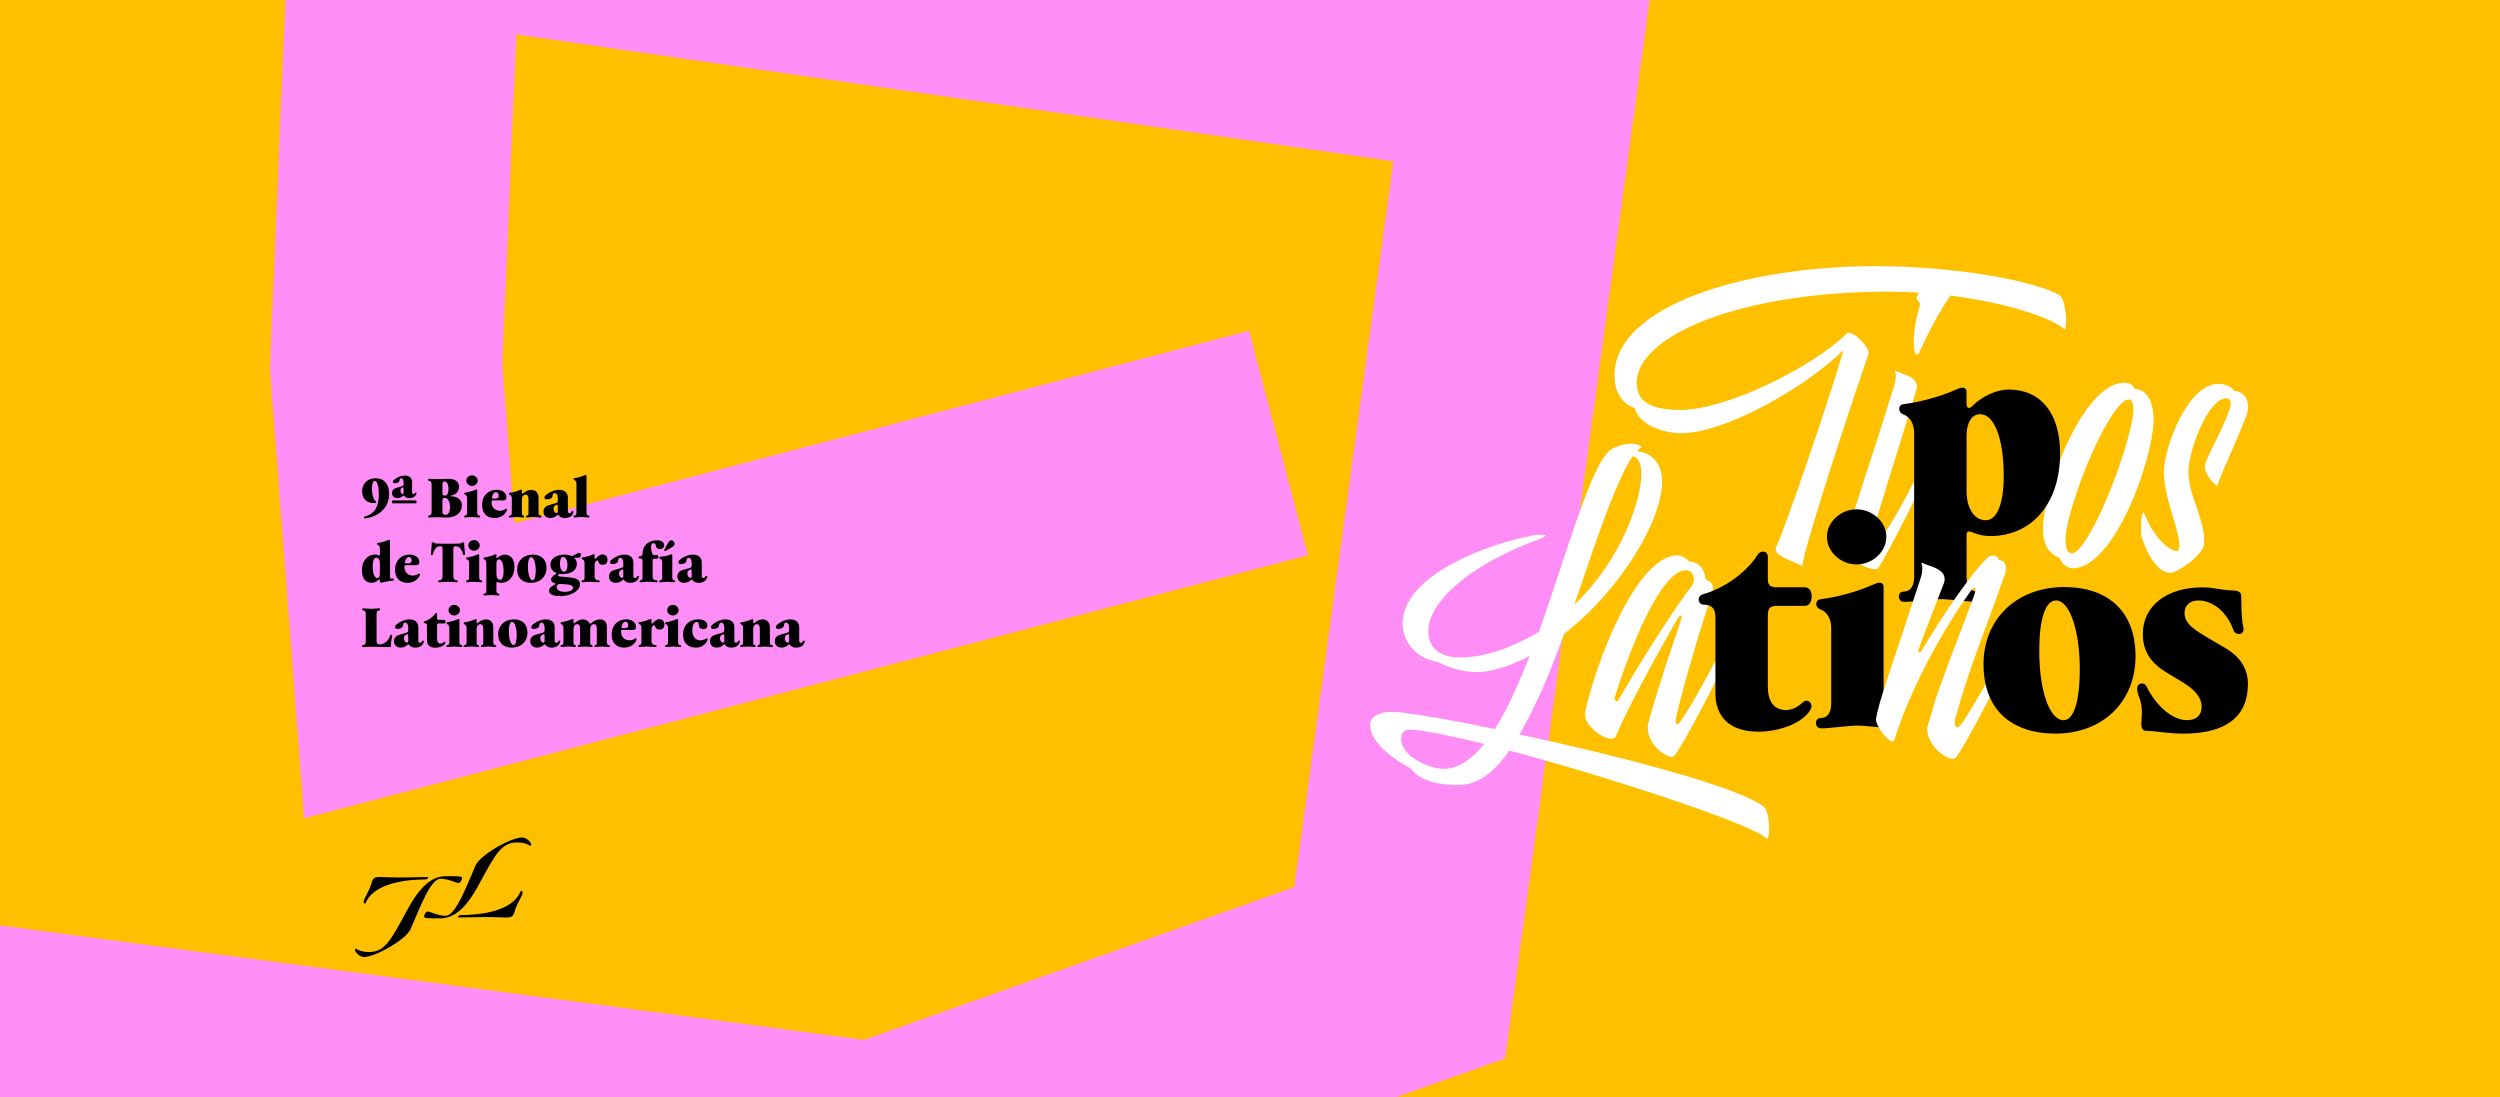 <?xml version="1.0" encoding="utf-8"?>
<!-- Generator: Adobe Illustrator 26.4.1, SVG Export Plug-In . SVG Version: 6.00 Build 0)  -->
<svg version="1.1" id="Capa_1" xmlns="http://www.w3.org/2000/svg" xmlns:xlink="http://www.w3.org/1999/xlink" x="0px" y="0px"
	 viewBox="0 0 1210.33 531.12" style="enable-background:new 0 0 1210.33 531.12;" xml:space="preserve">
<rect x="0" y="0" width="1210.33" height="531.12" fill="#808080" stroke="none"/>
<style type="text/css">
	.st0{clip-path:url(#SVGID_00000065066836738050034000000003229590004734233492_);}
	.st1{fill:#FF8DF6;}
	.st2{fill:#FFFFFF;}
</style>
<g>
	<g>
		<defs>
			<rect id="SVGID_1_" width="1210.33" height="531.12"/>
		</defs>
		<use xlink:href="#SVGID_1_"  style="overflow:visible;fill:#FFC000;"/>
		<clipPath id="SVGID_00000059304023287296844650000017425331873394119100_">
			<use xlink:href="#SVGID_1_"  style="overflow:visible;"/>
		</clipPath>
		<g style="clip-path:url(#SVGID_00000059304023287296844650000017425331873394119100_);">
			<polygon class="st1" points="430.42,618.36 -75.18,551.41 -60.42,440.01 418.33,503.41 626.59,429.47 674.55,78.13 249.93,16.68 
				243.22,176.3 249.06,253.31 604.71,160.11 633.2,268.82 147.21,396.18 130.66,178.19 142.88,-112.36 800.97,-17.12 
				728.67,512.47 			"/>
		</g>
		<g style="clip-path:url(#SVGID_00000059304023287296844650000017425331873394119100_);">
			<g>
				<path class="st2" d="M792.38,185.37c0,8,5.27,13.09,21.08,13.09c22.72,0,64.71-21.08,80.88-37.26
					c2.73-1.27,11.45,7.27,10.18,10.54c-3.82,10.36-31.45,93.61-31.99,102.33c-0.73-0.36-1.82-1.09-2.54-1.27
					c-4.36-1.82-10.72-4.18-10.36-7.09c0-0.36,0.18-0.73,0.36-1.09c4.54-9.63,25.45-70.89,32.35-94.52l-0.36-0.18
					c-18.36,17.99-57.07,39.81-77.98,39.81c-8.72,0-20.54-4-22.54-12.18c-6.91-2.36-9.81-8.54-9.81-15.81
					c0-34.17,64.52-52.89,125.96-52.89c39.62,0,77.25,7.09,89.79,14.18h-0.18c3.09,2.18,3.82,16,2.18,16.36
					c-6.36-6.36-42.17-18.18-85.25-18.18C842.55,141.21,792.38,162.47,792.38,185.37z"/>
				<path class="st2" d="M936.33,222.09c-6.73,15.09-21.81,44.9-27.08,53.07c-2.73,2.36-17.27-4.73-15.45-14
					c2-8.18,6.36-21.81,12.18-39.62c3.45-10.36,7.09-22.36,11.27-35.44c0.36-1.45,1.09-5.27,0-6.54c0,0,0.36,0,0.91,0.18l2.73,1.09
					c3.63,1.27,8.18,3.09,6.91,7.82l-8.36,27.27c-5.45,17.45-10.18,32.35-12.36,40.9c-0.54,3.09,2.18,5.45,4.54,2.54
					c8.18-11.81,19.63-34.72,26.54-50.17C940.33,205.37,938.33,217.55,936.33,222.09z M928.88,171.38
					c-3.27,2.36-3.27-11.45,0.73-23.99c0.18-0.54-1.82-2.54-1.82-2.91c0.73-2.91,3.45-6.54,5.27-9.27
					c0.18-0.36,10.9,1.64,12.54,6.54C940.87,146.11,929.6,169.02,928.88,171.38z"/>
			</g>
			<g>
				<path class="st2" d="M1033.36,188.23c6.67,0.19,9.26,7.6,9.26,14.63c0,19.08-18.9,72.25-39.09,72.25c-2.97,0-5.19-2.22-6.49-5
					c-5.93-2.41-7.97-7.6-7.97-13.89c0-2.04,0.19-4.45,0.56-6.67c3.52-22.79,20.93-64.28,38.9-64.28
					C1029.84,185.27,1032.8,185.82,1033.36,188.23z M1000.39,256.78c-0.56,3.33-1.11,11.11,2.59,11.11
					c7.6,0,25.38-43.16,29.45-65.21c0.56-3.33,0.93-9.26-1.85-9.26C1022.62,193.42,1004.46,234.54,1000.39,256.78z"/>
				<path class="st2" d="M1059.48,228.06c0,5.74,1.85,11.67,3.89,17.23c2.04,6.11,4.08,12.04,3.71,17.97
					c-0.56,5.93-13.34,14.08-16.3,14.08c-4.45,0-9.82-4.82-14.08-17.78c-0.37-2.41-0.18-13.34,1.3-11.12v-0.19
					c4.45,12.04,12.41,18.53,15.93,18.53c0.56,0,0.93-0.56,1.11-1.85c0.37-3.34-1.3-8.89-2.96-14.45
					c-2.04-6.67-4.45-14.82-4.45-22.04c0-11.67,11.49-42.61,26.31-42.61c2.59,0,6.48,1.11,7.6,3.33c5.93,0.56,7.6,5.74,6.48,10.56
					c-0.93,3.33-4.26,10.93-7.41,18.15c-3.15,7.22-6.3,14.45-7.04,17.04c-0.37,1.3-6.67-5.74-6.11-9.08c0-1.85,2.41-6.67,5-11.86
					c2.78-5.56,5.74-12.04,7.23-16.49c0.56-1.85,0.37-4.63-1.85-4.63C1068.56,193.05,1059.48,218.98,1059.48,228.06z"/>
			</g>
			<g>
				<path d="M997.35,219.55c0,24.04-13.57,39.97-33.78,39.97c-2.95,0-5.75-0.59-8.26-1.62c-2.36-1.03-3.24-0.74-3.24,1.18v20.21
					c0,4.43,1.92,7.08,5.16,7.08c1.62,0,2.21,1.18,2.21,2.51s-0.59,2.51-2.21,2.51c-4.13,0-13.13-1.33-17.85-1.33
					c-4.72,0-13.42,1.33-17.55,1.33c-1.62,0-2.51-1.18-2.51-2.51c0-1.62,0.89-2.51,2.51-2.51c3.1,0,4.87-2.66,4.87-7.08v-69.77
					c0-4.28-2.06-7.82-5.16-8.85c-1.33-0.44-2.07-1.48-2.07-2.66c0-1.47,0.89-2.21,2.21-2.36c6.34-0.74,16.37-3.1,25.07-6.93
					c1.33-0.59,2.06-1.03,3.39-1.03c1.18,0,1.92,0.74,1.92,2.07v5.46c0,2.51,1.18,2.95,2.8,1.33c4.72-4.72,11.8-7.96,17.55-7.96
					C988.06,188.58,997.35,200.08,997.35,219.55z M970.07,230.32c0-17.85-4.57-29.79-11.36-29.79c-4.13,0-6.64,3.98-6.64,10.62v26.4
					c0,8.56,3.69,14.31,9.29,14.31C966.82,251.85,970.07,243.89,970.07,230.32z"/>
			</g>
			<g>
				<g>
					<path class="st2" d="M723.72,352.96c5.93-9.26,11.49-21.86,16.86-35.38c-7.22,3.52-16.3,7.78-25.75,7.78
						c-6.11,0-12.97-1.85-18.71-4.82c-11.3-2.04-17.04-10.37-17.04-18.71c0-23.53,41.49-38.53,62.24-42.42l1.3-0.37
						c1.85-0.18,5-0.37,5.74,0.19c-0.37,0.37-1.3,1.11-2.41,1.48c-35.94,13.15-54.46,31.31-54.46,44.83
						c0,10.37,8.71,12.78,15.38,12.78c12.97,0,26.49-5.56,38.16-12.41c3.89-10.93,7.6-22.23,11.11-32.79
						c9.26-27.79,17.23-51.87,24.27-55.76c1.85-1.11,5.93-2.59,9.63-2.59c1.67,0,3.52,0.56,4.82,1.67c-0.93,0.56-1.67,1.3-2.41,2.04
						c8.15,0.74,12.23,6.85,12.23,14.64c0,19.08-20.38,52.8-47.42,73.73c-6.3,17.41-13.34,34.64-21.67,48.72
						c46.13,9.82,106.7,25.38,118.56,35.2c2.78,2.78,2.96,15.19,1.3,15.38c-5.74-6.67-73.54-29.08-124.67-42.79
						c-4.82,6.67-12.78,16.67-24.45,16.67c-8.34,0-18.15-1.11-23.34-7.97c-10.93-5.93-20.38-14.08-19.64-22.04
						c0.93-3.89,5.37-5.37,10.37-5.37c2.96,0,6.11,0.37,8.71,0.93C687.04,345.92,703.53,348.7,723.72,352.96z M678.33,357.96
						c0,8.15,13.71,14.26,20.56,14.26c7.04,0,13.71-4.63,19.64-12.04c-15.01-3.7-27.23-6.3-34.64-6.85
						C681.11,352.96,678.33,353.52,678.33,357.96z M790.41,220.88c-6.67,9.63-14.64,32.05-23.16,57.06l-4.82,14.08l0.37,0.19
						c21.86-21.12,31.68-49.46,31.86-62.8C794.67,224.58,793.19,221.43,790.41,220.88z"/>
					<path class="st2" d="M813.75,300.35c1.11-3.52-0.56-2.41-1.67-0.74c-10.75,18.71-24.08,43.16-30.01,57.24
						c-3.52,3.52-15.19-5.74-14.63-10.56v-1.48c4.82-23.34,24.82-75.95,44.65-75.95c1.67,0,4.07,1.11,5.74,2.96
						c5,0.37,7.41,3.7,7.97,8.89c4.08,1.11,3.89,3.89,2.96,6.85l-1.67,5.19c-4.08,12.23-10.74,34.83-13.89,47.24l-1.67,7.04
						c-0.56,2.22-0.37,5.19,1.85,2.59c7.97-11.49,20.75-36.12,27.97-51.87c2.04-2.96,0.19,8.71-1.85,13.15
						c-7.04,16.49-24.27,49.09-28.71,54.83c-2.04,2.96-14.26-5-12.97-14.82c0.56-2.41,1.48-6.48,9.82-32.42
						C810.04,311.47,812.45,304.61,813.75,300.35z M781.7,337.77c0,0.74,0.56,2.59,1.67,1.48c10.56-18.53,27.42-45.2,36.12-56.13
						c0.19-0.56,0.55-1.67,0.55-2.41c0.19-2.59-1.3-4.63-3.89-4.63C804.11,276.08,789.11,313.87,781.7,337.77z"/>
				</g>
				<g>
					<path d="M876.22,339.93c1.33,1.33,0.74,3.1-0.3,4.57c-4.13,5.9-14.9,9.73-24.63,9.73c-13.57,0-20.8-6.93-20.8-18.58v-37.17
						c0-3.69-1.77-5.75-5.61-5.75c-1.62,0-2.51-1.18-2.51-2.51c0-1.03,0.59-2.06,2.07-2.51c10.03-2.8,20.94-10.33,26.4-19.03
						c0.74-1.18,1.62-1.62,2.66-1.62c1.18,0,2.36,0.74,2.36,2.51v10.47c0,3.1,0.88,4.28,4.42,4.28h13.42c2.06,0,3.39,1.62,3.39,4.43
						c0,2.8-1.33,4.57-3.39,4.57h-13.42c-3.54,0-4.42,1.18-4.42,5.31v33.63c0,7.52,3.1,11.5,8.85,11.5c2.65,0,5.6-1.33,7.82-3.54
						C873.71,339.05,875.19,338.9,876.22,339.93z"/>
					<path d="M919.29,350.11c0,1.33-0.59,2.51-2.21,2.51c-4.13,0-13.13-1.33-17.85-1.33c-4.72,0-13.42,1.33-17.55,1.33
						c-1.62,0-2.51-1.18-2.51-2.51c0-1.62,0.89-2.51,2.51-2.51c3.1,0,4.87-2.66,4.87-7.08v-36.58c0-4.28-2.06-7.82-5.16-8.85
						c-1.33-0.44-2.07-1.47-2.07-2.66c0-1.47,0.89-2.21,2.21-2.36c6.34-0.74,16.37-3.1,25.07-6.93c1.33-0.59,2.36-1.03,3.39-1.03
						c1.18,0,1.92,0.74,1.92,2.06v56.34c0,4.42,1.92,7.08,5.16,7.08C918.7,347.6,919.29,348.78,919.29,350.11z M898.78,246.57
						c7.52,0,14.46,5.9,14.46,13.28c0,7.52-6.93,13.42-14.46,13.42c-7.37,0-14.31-5.9-14.31-13.42
						C884.48,252.47,891.41,246.57,898.78,246.57z"/>
				</g>
				<g>
					<path class="st2" d="M975.47,312.46c-7.23,16.49-24.08,48.54-28.53,54.28c-2.04,2.96-14.64-5-13.89-14.64l1.67-5.56l1.67-5.74
						c2.59-8.71,9.08-25.38,17.6-47.79l2.04-5.56c1.3-4.26-0.74-3.15-1.67-1.67c-14.26,19.45-30.57,50.2-37.24,72.62
						c-1.85,2.96-9.26-7.22-8.89-10.19c0.93-6.3,4.08-15.38,12.04-39.27l9.82-29.83c0.56-1.67,0.93-5.37,0-6.67
						c0,0,0.37,0,0.93,0.19h-0.19c0.37,0.19,1.67,0.74,2.96,1.11c3.89,1.3,8.89,3.33,7.41,8.34l-9.45,24.45
						c-1.3,3.15-2.22,6.3-3.33,9.08h1.48c11.49-19.08,25.19-39.27,32.98-46.13c1.67-0.93,4.63-0.74,4.82,1.67
						c3.89,0,3.89,4.63,2.78,7.23c-2.22,6.48-5.19,14.63-8.15,22.6c-4.82,13.15-10.19,27.42-13.9,40.57l-1.85,6.48
						c-0.74,3.34,0.37,5.74,2.96,2.59c8.34-12.04,20.75-35.57,27.79-51.31C979.55,295.41,977.51,307.83,975.47,312.46z"/>
				</g>
				<g>
					<path d="M995.09,355.16c-21.53,0-34.81-11.8-34.81-33.63c0-21.68,15.93-37.32,39.09-37.32c21.39,0,34.51,11.95,34.51,33.48
						C1033.88,339.82,1017.95,355.16,995.09,355.16z M995.38,290.7c-5.16,0-8.11,9-8.11,24.34c0,19.47,5.01,33.63,11.8,33.63
						c4.87,0,7.82-9,7.82-24.63C1006.89,304.86,1001.87,290.7,995.38,290.7z"/>
					<path d="M1036.68,350.44c0-2.36,1.03-7.38-0.89-12.54c-1.62-3.98-1.47-6.05,0.15-6.79c1.47-0.59,2.65,0,3.24,1.18
						c4.87,9.88,12.83,16.37,19.62,16.37c4.42,0,7.08-2.36,7.08-6.49c0-4.87-3.98-8.7-8.85-11.65l-8.26-5.01
						c-7.08-4.28-11.36-9.88-11.36-18.58c0-13.57,11.5-22.57,28.91-22.57c5.46,0,9.88,1.48,14.46,1.48c2.8,0,4.28,0.88,4.28,2.66
						c0,6.78,0.29,12.54,1.03,15.19c0.44,1.62-0.3,3.24-2.21,3.24c-1.33,0-2.21-0.74-2.66-2.06c-3.1-8.56-9.88-14.16-16.96-14.16
						c-3.98,0-6.64,2.36-6.64,6.05c0,5.46,5.31,8.41,11.65,12.24l8.26,4.87c7.08,4.13,10.77,10.03,10.77,17.26
						c0,15.78-10.62,24.04-31.12,24.04c-7.96,0-13.86-1.33-18.14-1.33C1037.42,353.83,1036.68,352.65,1036.68,350.44z"/>
				</g>
			</g>
		</g>
	</g>
</g>
<g>
	<path d="M180.07,236.68c0,2.79,0.71,5.06,1.68,5.83c0.14,0.11,0.23,0.2,0.28,0.28c0.06,0.09,0.09,0.17,0.09,0.26
		c0,0.4-0.4,0.54-1.08,0.54c-3.58,0-5.72-2.19-5.72-5.89c0-3.36,2.5-6.17,6.48-6.17c4.21,0,6.6,2.84,6.6,7.68
		c0,6.06-4.47,10.87-11.6,11.78c-0.4,0.06-0.63-0.11-0.63-0.43c0-0.26,0.14-0.46,0.4-0.51c4.64-1.08,6.83-4.67,6.83-10.52
		c0-4.04-0.68-6.71-2.08-6.71C180.47,232.81,180.07,234.57,180.07,236.68z"/>
	<path d="M195.8,240.2c-0.26-0.34-0.48-0.37-0.68-0.14c-0.6,0.71-1.62,1.11-2.7,1.11c-1.59,0-2.65-1-2.65-2.5
		c0-1.17,0.74-2.05,1.96-2.42l2.96-0.91c0.4-0.11,0.68-0.28,0.68-0.85v-0.97c0-1.19-0.43-1.99-1.05-1.99
		c-0.54,0-0.88,0.34-0.88,0.91c0,0.94-0.88,1.54-2.42,1.54c-0.51,0-0.82-0.26-0.82-0.77c0-0.26,0.11-0.48,0.31-0.68
		c1.22-1.22,3.41-2.3,5.46-2.3c2.25,0,3.53,1.14,3.53,3.19v5.03c0,0.51,0.26,0.8,0.65,0.8c0.28,0,0.57-0.23,0.74-0.6
		c0.09-0.2,0.26-0.31,0.46-0.26c0.23,0.06,0.34,0.23,0.28,0.46c-0.31,1.42-1.59,2.33-3.5,2.33
		C197.1,241.17,196.25,240.8,195.8,240.2z M189.77,243.3v-0.68c0-0.26,0.11-0.37,0.34-0.37h11.18c0.26,0,0.37,0.11,0.37,0.37v0.68
		c0,0.26-0.11,0.37-0.37,0.37h-11.18C189.88,243.67,189.77,243.56,189.77,243.3z M195.37,238.67v-2.28c0-0.46-0.26-0.51-0.63-0.28
		l-0.34,0.2c-0.34,0.2-0.54,0.63-0.54,1.14c0,1.05,0.54,1.73,1.14,1.73C195.23,239.18,195.37,238.98,195.37,238.67z"/>
	<path d="M223.61,244.81c0,3.44-2.93,5.75-7.34,5.75c-1.39,0-3.58-0.17-4.69-0.17c-0.91,0-2.76,0.17-3.84,0.17
		c-0.31,0-0.51-0.26-0.51-0.51c0-0.31,0.2-0.51,0.51-0.51c0.77,0,1.22-0.63,1.22-1.65v-13.42c0-1.02-0.45-1.65-1.22-1.65
		c-0.31,0-0.51-0.2-0.51-0.51c0-0.26,0.2-0.51,0.51-0.51c1.08,0,2.93,0.17,3.84,0.17c1.05,0,4.1-0.17,5.55-0.17
		c3.21,0,5.12,1.45,5.12,3.93c0,2.22-1.62,3.92-4.15,4.27c-0.17,0-0.17,0.23,0,0.23C221.59,240.26,223.61,241.97,223.61,244.81z
		 M215.22,239.92h0.23c1.02,0,1.68-1.14,1.68-3.21c0-2.16-0.74-3.61-1.88-3.61h-0.14c-0.57,0-0.91,0.51-0.91,1.37v4.52
		C214.2,239.58,214.57,239.92,215.22,239.92z M217.84,245.58c0-2.79-1.02-4.52-2.53-4.52h-0.14c-0.63,0-0.97,0.4-0.97,1.05v5.92
		c0,0.74,0.51,1.19,1.39,1.19h0.2C217.07,249.22,217.84,247.85,217.84,245.58z"/>
	<path d="M232.45,250.07c0,0.26-0.11,0.48-0.43,0.48c-0.8,0-2.53-0.26-3.44-0.26s-2.59,0.26-3.38,0.26c-0.31,0-0.48-0.23-0.48-0.48
		c0-0.31,0.17-0.48,0.48-0.48c0.6,0,0.94-0.51,0.94-1.37v-7.05c0-0.83-0.4-1.51-1-1.71c-0.26-0.09-0.4-0.28-0.4-0.51
		c0-0.28,0.17-0.43,0.43-0.46c1.22-0.14,3.16-0.6,4.84-1.34c0.26-0.11,0.46-0.2,0.65-0.2c0.23,0,0.37,0.14,0.37,0.4v10.87
		c0,0.85,0.37,1.37,1,1.37C232.34,249.59,232.45,249.82,232.45,250.07z M228.5,230.11c1.45,0,2.79,1.14,2.79,2.56
		c0,1.45-1.34,2.59-2.79,2.59c-1.42,0-2.76-1.14-2.76-2.59C225.74,231.24,227.08,230.11,228.5,230.11z"/>
	<path d="M245.28,246.37c0.2,0.11,0.26,0.37,0.14,0.68c-0.85,2.25-3.21,3.75-6,3.75c-3.84,0-6.09-2.42-6.03-6.48
		c0.06-4.29,2.9-7.2,7.11-7.2c2.82,0,4.69,1.51,4.69,3.7c0,0.91-0.51,1.45-1.45,1.45h-5.18c-0.43,0-0.6,0.17-0.6,0.54v0.23
		c0,2.53,1.62,4.24,4.07,4.24c1.08,0,1.82-0.31,2.53-0.8C244.85,246.29,245.05,246.23,245.28,246.37z M240.16,238.3
		c-0.97,0-1.68,0.91-1.99,2.47c-0.09,0.4,0.08,0.6,0.46,0.6h1.31c0.94,0,1.51-0.48,1.51-1.31
		C241.44,239.01,240.93,238.3,240.16,238.3z"/>
	<path d="M262.17,250.07c0,0.26-0.17,0.48-0.48,0.48c-0.8,0-2.47-0.26-3.38-0.26c-0.91,0-2.65,0.26-3.16,0.26
		c-0.31,0-0.43-0.23-0.43-0.48c0-0.26,0.11-0.48,0.43-0.48c0.46,0,0.71-0.4,0.71-1.11v-6.91c0-1.19-0.46-2.1-1.34-2.1
		c-1.11,0-1.85,0.94-1.85,2.33v6.68c0,0.71,0.26,1.11,0.71,1.11c0.31,0,0.43,0.23,0.43,0.48c0,0.26-0.11,0.48-0.43,0.48
		c-0.51,0-2.25-0.26-3.16-0.26c-0.91,0-2.59,0.26-3.38,0.26c-0.31,0-0.48-0.23-0.48-0.48c0-0.31,0.17-0.48,0.48-0.48
		c0.6,0,0.94-0.51,0.94-1.37v-6.97c0-0.82-0.4-1.51-1-1.71c-0.26-0.09-0.4-0.28-0.4-0.51c0-0.28,0.17-0.43,0.43-0.46
		c1.22-0.14,3.16-0.6,4.84-1.34c0.26-0.11,0.4-0.2,0.65-0.2c0.23,0,0.37,0.14,0.37,0.4v1.08c0,0.37,0.11,0.54,0.28,0.54
		c0.09,0,0.2-0.06,0.28-0.14c1.17-1.11,2.62-1.76,3.9-1.76c2.28,0,3.61,1.45,3.61,3.9v7.17c0,0.85,0.34,1.37,0.94,1.37
		C262,249.59,262.17,249.76,262.17,250.07z"/>
	<path d="M270.56,249.62c-0.31-0.43-0.6-0.48-0.85-0.2c-0.77,0.85-2.02,1.39-3.33,1.39c-1.96,0-3.27-1.25-3.27-3.13
		c0-1.45,0.88-2.59,2.39-3.02l3.67-1.11c0.51-0.14,0.88-0.4,0.88-1.08v-1.25c0-1.51-0.54-2.5-1.37-2.5c-0.71,0-1.14,0.43-1.14,1.14
		c0,1.17-1.08,1.88-2.93,1.88c-0.63,0-1-0.31-1-0.94c0-0.28,0.14-0.6,0.37-0.82c1.51-1.51,4.18-2.84,6.68-2.84
		c2.67,0,4.27,1.37,4.27,3.92v6.43c0,0.63,0.31,1,0.82,1c0.34,0,0.71-0.28,0.94-0.77c0.11-0.26,0.31-0.37,0.54-0.31
		c0.28,0.06,0.43,0.28,0.37,0.57c-0.37,1.76-1.93,2.84-4.24,2.84C272.12,250.81,271.1,250.36,270.56,249.62z M270.05,247.68v-2.82
		c0-0.6-0.31-0.63-0.8-0.37l-0.6,0.31c-0.43,0.23-0.68,0.77-0.68,1.45c0,1.28,0.68,2.13,1.48,2.13
		C269.82,248.39,270.05,248.14,270.05,247.68z"/>
	<path d="M285.38,250.07c0,0.26-0.11,0.48-0.43,0.48c-0.8,0-2.53-0.26-3.44-0.26c-0.91,0-2.59,0.26-3.38,0.26
		c-0.31,0-0.48-0.23-0.48-0.48c0-0.31,0.17-0.48,0.48-0.48c0.6,0,0.94-0.51,0.94-1.37v-14.11c0-0.83-0.4-1.51-1-1.71
		c-0.26-0.08-0.4-0.28-0.4-0.51c0-0.28,0.17-0.46,0.43-0.46c1.22,0,3.1-0.54,4.78-1.28c0.26-0.11,0.46-0.2,0.68-0.2
		c0.26,0,0.4,0.17,0.4,0.46v17.81c0,0.85,0.37,1.37,1,1.37C285.26,249.59,285.38,249.82,285.38,250.07z"/>
	<path d="M190.74,280.58c0,0.34-0.17,0.48-0.48,0.51c-2.22,0.2-4.18,0.63-5.12,0.91c-0.28,0.09-0.51,0.14-0.68,0.14
		c-0.37,0-0.51-0.2-0.54-0.71v-0.54c0-0.48-0.23-0.57-0.54-0.26c-0.91,0.91-2.28,1.54-3.38,1.54c-3.01,0-4.81-2.22-4.81-5.97
		c0-4.64,2.62-7.71,6.51-7.71c0.57,0,1.11,0.11,1.59,0.31c0.46,0.2,0.63,0.2,0.63-0.17v-3.16c0-0.83-0.4-1.51-1-1.71
		c-0.26-0.08-0.4-0.28-0.4-0.51c0-0.28,0.17-0.46,0.43-0.46c1.22,0,3.1-0.54,4.78-1.28c0.26-0.11,0.46-0.2,0.68-0.2
		c0.26,0,0.4,0.17,0.4,0.45v17.38c0,0.8,0.31,1.17,1.19,0.94C190.45,279.98,190.74,280.18,190.74,280.58z M183.91,277.82v-5.09
		c0-1.65-0.71-2.76-1.79-2.76c-1.05,0-1.68,1.54-1.68,4.15c0,3.44,0.88,5.75,2.19,5.75C183.43,279.87,183.91,279.1,183.91,277.82z"
		/>
	<path d="M203.13,277.74c0.2,0.11,0.26,0.37,0.14,0.68c-0.85,2.25-3.21,3.75-6,3.75c-3.84,0-6.09-2.42-6.03-6.48
		c0.06-4.29,2.9-7.2,7.11-7.2c2.82,0,4.69,1.51,4.69,3.7c0,0.91-0.51,1.45-1.45,1.45h-5.18c-0.43,0-0.6,0.17-0.6,0.54v0.23
		c0,2.53,1.62,4.24,4.07,4.24c1.08,0,1.82-0.31,2.53-0.8C202.71,277.65,202.91,277.59,203.13,277.74z M198.01,269.66
		c-0.97,0-1.68,0.91-1.99,2.47c-0.09,0.4,0.08,0.6,0.46,0.6h1.31c0.94,0,1.51-0.48,1.51-1.31
		C199.29,270.37,198.78,269.66,198.01,269.66z"/>
	<path d="M225.15,268.29c0,0.28-0.2,0.46-0.48,0.46c-0.26,0-0.48-0.17-0.54-0.46c-0.46-2.28-1.79-3.84-3.41-3.84h-0.26
		c-0.6,0-0.97,0.4-0.97,1.05v13.4c0,1.25,0.57,1.99,1.56,1.99c0.31,0,0.51,0.2,0.51,0.51c0,0.31-0.2,0.51-0.51,0.51
		c-1.08,0-3.27-0.26-4.18-0.26c-0.91,0-3.1,0.26-4.18,0.26c-0.31,0-0.51-0.2-0.51-0.51c0-0.31,0.2-0.51,0.51-0.51
		c1,0,1.56-0.74,1.56-1.99v-13.4c0-0.65-0.37-1.05-0.97-1.05h-0.26c-1.62,0-2.99,1.56-3.41,3.84c-0.06,0.28-0.28,0.46-0.54,0.46
		c-0.28,0-0.48-0.17-0.48-0.46c0-0.34,0.4-3.04,0.4-4.98c0-0.54,0.2-0.85,0.54-0.85c0.37,0,0.77,0.62,1.56,0.68
		c0.8,0.06,3.01,0.11,5.77,0.11c2.76,0,4.98-0.06,5.77-0.11c0.8-0.06,1.19-0.68,1.56-0.68c0.34,0,0.54,0.31,0.54,0.85
		C224.75,265.25,225.15,267.95,225.15,268.29z"/>
	<path d="M233.42,281.43c0,0.26-0.11,0.48-0.43,0.48c-0.8,0-2.53-0.26-3.44-0.26s-2.59,0.26-3.38,0.26c-0.31,0-0.48-0.23-0.48-0.48
		c0-0.31,0.17-0.48,0.48-0.48c0.6,0,0.94-0.51,0.94-1.37v-7.05c0-0.83-0.4-1.51-1-1.71c-0.26-0.08-0.4-0.28-0.4-0.51
		c0-0.28,0.17-0.43,0.43-0.45c1.22-0.14,3.16-0.6,4.84-1.34c0.26-0.11,0.46-0.2,0.65-0.2c0.23,0,0.37,0.14,0.37,0.4v10.87
		c0,0.85,0.37,1.37,1,1.37C233.31,280.95,233.42,281.18,233.42,281.43z M229.47,261.47c1.45,0,2.79,1.14,2.79,2.56
		c0,1.45-1.34,2.59-2.79,2.59c-1.42,0-2.76-1.14-2.76-2.59C226.71,262.6,228.04,261.47,229.47,261.47z"/>
	<path d="M249.06,274.46c0,4.64-2.62,7.71-6.51,7.71c-0.57,0-1.11-0.11-1.59-0.31c-0.46-0.2-0.63-0.14-0.63,0.23v3.9
		c0,0.85,0.37,1.37,1,1.37c0.31,0,0.43,0.23,0.43,0.48c0,0.26-0.11,0.48-0.43,0.48c-0.8,0-2.53-0.26-3.44-0.26
		c-0.91,0-2.59,0.26-3.38,0.26c-0.31,0-0.48-0.23-0.48-0.48c0-0.31,0.17-0.48,0.48-0.48c0.6,0,0.94-0.51,0.94-1.37v-13.45
		c0-0.83-0.4-1.51-1-1.71c-0.26-0.08-0.4-0.28-0.4-0.51c0-0.28,0.17-0.43,0.43-0.45c1.22-0.14,3.16-0.6,4.84-1.34
		c0.26-0.11,0.4-0.2,0.65-0.2c0.23,0,0.37,0.14,0.37,0.4v1.05c0,0.48,0.23,0.57,0.54,0.26c0.91-0.91,2.28-1.54,3.38-1.54
		C247.27,268.49,249.06,270.71,249.06,274.46z M243.8,276.54c0-3.44-0.88-5.75-2.19-5.75c-0.8,0-1.28,0.77-1.28,2.05v5.09
		c0,1.65,0.71,2.76,1.79,2.76C243.17,280.69,243.8,279.16,243.8,276.54z"/>
	<path d="M257.08,282.17c-4.15,0-6.71-2.28-6.71-6.48c0-4.18,3.07-7.2,7.54-7.2c4.12,0,6.66,2.3,6.66,6.46
		C264.56,279.21,261.49,282.17,257.08,282.17z M257.14,269.74c-1,0-1.56,1.73-1.56,4.69c0,3.75,0.97,6.49,2.28,6.49
		c0.94,0,1.51-1.74,1.51-4.75C259.36,272.47,258.39,269.74,257.14,269.74z"/>
	<path d="M280.83,282.85c0,2.73-3.73,5.75-9.5,5.75c-3.5,0-5.55-0.94-5.55-2.53c0-1.25,1.14-2.3,2.99-3.21
		c0.28-0.14,0.26-0.4-0.14-0.48c-1.17-0.26-1.85-0.91-1.85-1.82c0-0.94,0.85-1.82,2.33-2.65c0.34-0.2,0.34-0.46,0.03-0.6
		c-1.68-0.74-2.67-2.13-2.67-3.92c0-2.93,2.76-4.89,6.77-4.89c1.34,0,2.5,0.26,3.44,0.68c0.14,0.06,0.23,0.06,0.4-0.03l2.7-1.39
		c0.77-0.4,1.45-0.03,1.45,0.71c0,1-0.48,1.65-1.31,1.59l-1.71-0.11c-0.14,0-0.26,0.09-0.11,0.23c0.74,0.74,1.17,1.71,1.17,2.87
		c0,2.96-2.76,4.89-6.8,4.89c-0.54,0-0.85-0.06-1.17-0.06c-0.71,0-1.11,0.23-1.11,0.65c0,0.37,0.51,0.57,1.62,0.65l4.01,0.34
		C279.12,279.78,280.83,280.92,280.83,282.85z M271.33,282.71c-0.54-0.03-0.91,0.03-1.22,0.26c-0.37,0.26-0.6,0.77-0.6,1.34
		c0,1.34,1.56,2.22,3.9,2.22c2.42,0,4.01-0.82,4.01-2.05c0-0.88-1.14-1.42-3.1-1.56L271.33,282.71z M272.61,269.63
		c-0.94,0-1.51,1.28-1.51,3.24c0,2.39,0.77,3.92,1.99,3.92c1.02,0,1.62-1.25,1.62-3.24C274.71,271.19,273.89,269.63,272.61,269.63z"
		/>
	<path d="M294.11,271.11c0,1.48-0.88,2.3-2.36,2.3c-1.54,0-1.79-0.77-2.02-1.37c-0.17-0.46-0.37-0.71-0.65-0.71
		c-0.17,0-0.37,0.11-0.54,0.29c-0.43,0.4-0.65,1.11-0.65,2.1v5.29c0,1.28,0.63,1.93,1.99,1.93c0.31,0,0.46,0.23,0.46,0.48
		c0,0.26-0.14,0.48-0.46,0.48c-1.22,0-3.53-0.26-4.44-0.26c-0.91,0-2.59,0.26-3.38,0.26c-0.31,0-0.48-0.23-0.48-0.48
		c0-0.31,0.17-0.48,0.48-0.48c0.6,0,0.94-0.51,0.94-1.37v-7.05c0-0.83-0.4-1.51-1-1.71c-0.26-0.08-0.4-0.28-0.4-0.51
		c0-0.28,0.17-0.43,0.43-0.45c1.22-0.14,3.16-0.6,4.83-1.34c0.26-0.11,0.4-0.2,0.65-0.2c0.23,0,0.37,0.14,0.37,0.4v1.54
		c0,0.23,0.08,0.34,0.23,0.34c0.14,0,0.28-0.11,0.43-0.28c0.97-1.14,2.05-1.91,3.16-1.91C293.2,268.41,294.11,269.4,294.11,271.11z"
		/>
	<path d="M302.27,280.98c-0.31-0.43-0.6-0.48-0.85-0.2c-0.77,0.85-2.02,1.39-3.33,1.39c-1.96,0-3.27-1.25-3.27-3.13
		c0-1.45,0.88-2.59,2.39-3.01l3.67-1.11c0.51-0.14,0.88-0.4,0.88-1.08v-1.25c0-1.51-0.54-2.5-1.37-2.5c-0.71,0-1.14,0.43-1.14,1.14
		c0,1.17-1.08,1.88-2.93,1.88c-0.63,0-1-0.31-1-0.94c0-0.28,0.14-0.6,0.37-0.83c1.51-1.51,4.18-2.84,6.68-2.84
		c2.67,0,4.27,1.37,4.27,3.92v6.43c0,0.62,0.31,1,0.83,1c0.34,0,0.71-0.28,0.94-0.77c0.11-0.26,0.31-0.37,0.54-0.31
		c0.28,0.06,0.43,0.28,0.37,0.57c-0.37,1.76-1.93,2.84-4.24,2.84C303.83,282.17,302.81,281.72,302.27,280.98z M301.76,279.04v-2.82
		c0-0.6-0.31-0.63-0.8-0.37l-0.6,0.31c-0.43,0.23-0.68,0.77-0.68,1.45c0,1.28,0.68,2.13,1.48,2.13
		C301.53,279.75,301.76,279.5,301.76,279.04z"/>
	<path d="M318.73,269.6c0,0.54-0.26,0.88-0.65,0.88h-1.28c-0.68,0-0.85,0.23-0.85,1.02v7.51c0,1.28,0.6,1.93,1.96,1.93
		c0.31,0,0.43,0.23,0.43,0.48c0,0.26-0.11,0.48-0.43,0.48c-1.22,0-3.5-0.28-4.41-0.28c-0.91,0-2.59,0.28-3.38,0.28
		c-0.31,0-0.48-0.23-0.48-0.48c0-0.31,0.17-0.48,0.48-0.48c0.6,0,0.94-0.51,0.94-1.37v-8.11c0-0.65-0.4-1.11-1-1.11h-0.43
		c-0.31,0-0.48-0.26-0.48-0.51c0-0.26,0.17-0.51,0.46-0.51c0.88,0,1.45-0.4,1.45-1.02c0-4.24,2.76-6.74,7.22-6.74
		c1.96,0,3.3,1.02,3.3,2.47c0,1.08-1.02,1.76-2.05,1.76c-1.34,0-1.79-0.62-1.99-1.59c-0.17-0.85-0.48-1.25-0.97-1.25
		c-1.34,0-1.73,1.54-1.05,4.12l0.26,0.97c0.17,0.48,0.4,0.68,1.02,0.68h1.28C318.48,268.75,318.73,269.06,318.73,269.6z
		 M326.9,281.43c0,0.26-0.11,0.48-0.43,0.48c-0.8,0-2.53-0.26-3.44-0.26c-0.91,0-2.59,0.26-3.38,0.26c-0.31,0-0.48-0.23-0.48-0.48
		c0-0.31,0.17-0.48,0.48-0.48c0.6,0,0.94-0.51,0.94-1.37v-7.34c0-0.82-0.4-1.54-1-1.73c-0.26-0.09-0.4-0.28-0.4-0.51
		c0-0.29,0.17-0.43,0.43-0.45c1.22-0.14,3.16-0.29,4.81-1.02c0.26-0.11,0.43-0.2,0.68-0.2c0.23,0,0.37,0.14,0.37,0.4v10.87
		c0,0.85,0.37,1.37,1,1.37C326.78,280.95,326.9,281.18,326.9,281.43z M321.64,266.1l1.76-3.21c0.37-0.65,0.8-1.34,1.62-1.34
		c0.37,0,0.74,0.17,1.05,0.48c0.34,0.43,0.54,0.71,0.54,1.25c0,0.63-0.43,1.14-1.25,1.62l-3.13,1.85c-0.2,0.11-0.43,0.06-0.57-0.11
		C321.55,266.5,321.52,266.3,321.64,266.1z"/>
	<path d="M335.37,280.98c-0.31-0.43-0.6-0.48-0.85-0.2c-0.77,0.85-2.02,1.39-3.33,1.39c-1.96,0-3.27-1.25-3.27-3.13
		c0-1.45,0.88-2.59,2.39-3.01l3.67-1.11c0.51-0.14,0.88-0.4,0.88-1.08v-1.25c0-1.51-0.54-2.5-1.37-2.5c-0.71,0-1.14,0.43-1.14,1.14
		c0,1.17-1.08,1.88-2.93,1.88c-0.63,0-1-0.31-1-0.94c0-0.28,0.14-0.6,0.37-0.83c1.51-1.51,4.18-2.84,6.68-2.84
		c2.67,0,4.27,1.37,4.27,3.92v6.43c0,0.62,0.31,1,0.82,1c0.34,0,0.71-0.28,0.94-0.77c0.11-0.26,0.31-0.37,0.54-0.31
		c0.28,0.06,0.43,0.28,0.37,0.57c-0.37,1.76-1.93,2.84-4.24,2.84C336.93,282.17,335.91,281.72,335.37,280.98z M334.86,279.04v-2.82
		c0-0.6-0.31-0.63-0.8-0.37l-0.6,0.31c-0.43,0.23-0.68,0.77-0.68,1.45c0,1.28,0.68,2.13,1.48,2.13
		C334.63,279.75,334.86,279.5,334.86,279.04z"/>
	<path d="M189.88,307.93c-0.11,0.68-0.6,2.76-0.6,3.7c0,0.74,0.23,1.65-0.54,1.65h-1.14c-1.17,0-7-0.17-7.91-0.17
		c-0.91,0-2.82,0.17-3.9,0.17c-0.31,0-0.51-0.26-0.51-0.51c0-0.31,0.2-0.51,0.51-0.51c0.8,0,1.28-0.62,1.28-1.71v-13.37
		c0-1.02-0.46-1.65-1.22-1.65c-0.31,0-0.51-0.2-0.51-0.51c0-0.26,0.2-0.51,0.51-0.51c1.08,0,2.93,0.26,3.84,0.26
		c0.91,0,2.82-0.26,3.9-0.26c0.31,0,0.46,0.26,0.46,0.51c0,0.31-0.17,0.51-0.46,0.51c-0.8,0-1.28,0.63-1.28,1.65v13.37
		c0,0.88,0.6,1.42,1.62,1.42h0.03c2.08,0,4.07-1.71,4.89-4.21c0.11-0.37,0.28-0.48,0.51-0.48
		C189.74,307.27,189.94,307.53,189.88,307.93z"/>
	<path d="M198.16,312.34c-0.31-0.43-0.6-0.48-0.85-0.2c-0.77,0.85-2.02,1.39-3.33,1.39c-1.96,0-3.27-1.25-3.27-3.13
		c0-1.45,0.88-2.59,2.39-3.01l3.67-1.11c0.51-0.14,0.88-0.4,0.88-1.08v-1.25c0-1.51-0.54-2.5-1.37-2.5c-0.71,0-1.14,0.43-1.14,1.14
		c0,1.17-1.08,1.88-2.93,1.88c-0.63,0-1-0.31-1-0.94c0-0.28,0.14-0.6,0.37-0.83c1.51-1.51,4.18-2.84,6.68-2.84
		c2.67,0,4.27,1.37,4.27,3.92v6.43c0,0.62,0.31,1,0.82,1c0.34,0,0.71-0.28,0.94-0.77c0.11-0.26,0.31-0.37,0.54-0.31
		c0.28,0.06,0.43,0.28,0.37,0.57c-0.37,1.76-1.93,2.84-4.24,2.84C199.72,313.53,198.7,313.08,198.16,312.34z M197.64,310.4v-2.82
		c0-0.6-0.31-0.63-0.8-0.37l-0.6,0.31c-0.43,0.23-0.68,0.77-0.68,1.45c0,1.28,0.68,2.13,1.48,2.13
		C197.42,311.11,197.64,310.86,197.64,310.4z"/>
	<path d="M215.53,310.83c0.26,0.26,0.14,0.6-0.06,0.88c-0.8,1.14-2.87,1.88-4.75,1.88c-2.62,0-4.01-1.34-4.01-3.58v-7.17
		c0-0.71-0.34-1.11-1.08-1.11c-0.31,0-0.48-0.23-0.48-0.48c0-0.2,0.11-0.4,0.4-0.48c1.93-0.54,4.04-1.99,5.09-3.67
		c0.14-0.23,0.31-0.31,0.51-0.31c0.23,0,0.46,0.14,0.46,0.48v2.02c0,0.6,0.17,0.82,0.85,0.82h2.59c0.4,0,0.65,0.31,0.65,0.85
		c0,0.54-0.26,0.88-0.65,0.88h-2.59c-0.68,0-0.85,0.23-0.85,1.02v6.49c0,1.45,0.6,2.22,1.71,2.22c0.51,0,1.08-0.26,1.51-0.68
		C215.05,310.66,215.33,310.63,215.53,310.83z"/>
	<path d="M223.84,312.79c0,0.26-0.11,0.48-0.43,0.48c-0.8,0-2.53-0.26-3.44-0.26s-2.59,0.26-3.38,0.26c-0.31,0-0.48-0.23-0.48-0.48
		c0-0.31,0.17-0.48,0.48-0.48c0.6,0,0.94-0.51,0.94-1.37v-7.05c0-0.83-0.4-1.51-1-1.71c-0.26-0.08-0.4-0.28-0.4-0.51
		c0-0.28,0.17-0.43,0.43-0.46c1.22-0.14,3.16-0.6,4.84-1.34c0.26-0.11,0.46-0.2,0.65-0.2c0.23,0,0.37,0.14,0.37,0.4v10.87
		c0,0.85,0.37,1.37,1,1.37C223.72,312.31,223.84,312.54,223.84,312.79z M219.88,292.83c1.45,0,2.79,1.14,2.79,2.56
		c0,1.45-1.34,2.59-2.79,2.59c-1.42,0-2.76-1.14-2.76-2.59C217.12,293.96,218.46,292.83,219.88,292.83z"/>
	<path d="M240.27,312.79c0,0.26-0.17,0.48-0.48,0.48c-0.8,0-2.47-0.26-3.38-0.26c-0.91,0-2.65,0.26-3.16,0.26
		c-0.31,0-0.43-0.23-0.43-0.48c0-0.26,0.11-0.48,0.43-0.48c0.46,0,0.71-0.4,0.71-1.11v-6.91c0-1.2-0.46-2.11-1.34-2.11
		c-1.11,0-1.85,0.94-1.85,2.33v6.68c0,0.71,0.26,1.11,0.71,1.11c0.31,0,0.43,0.23,0.43,0.48c0,0.26-0.11,0.48-0.43,0.48
		c-0.51,0-2.25-0.26-3.16-0.26c-0.91,0-2.59,0.26-3.38,0.26c-0.31,0-0.48-0.23-0.48-0.48c0-0.31,0.17-0.48,0.48-0.48
		c0.6,0,0.94-0.51,0.94-1.37v-6.97c0-0.83-0.4-1.51-1-1.71c-0.26-0.09-0.4-0.29-0.4-0.51c0-0.28,0.17-0.43,0.43-0.46
		c1.22-0.14,3.16-0.6,4.83-1.34c0.26-0.11,0.4-0.2,0.65-0.2c0.23,0,0.37,0.14,0.37,0.4v1.08c0,0.37,0.11,0.54,0.28,0.54
		c0.09,0,0.2-0.06,0.28-0.14c1.17-1.11,2.62-1.76,3.9-1.76c2.28,0,3.61,1.45,3.61,3.9v7.17c0,0.85,0.34,1.37,0.94,1.37
		C240.1,312.31,240.27,312.48,240.27,312.79z"/>
	<path d="M247.87,313.53c-4.15,0-6.71-2.28-6.71-6.48c0-4.18,3.07-7.2,7.54-7.2c4.12,0,6.66,2.3,6.66,6.46
		C255.35,310.57,252.27,313.53,247.87,313.53z M247.92,301.1c-1,0-1.56,1.73-1.56,4.69c0,3.75,0.97,6.49,2.28,6.49
		c0.94,0,1.51-1.74,1.51-4.75C250.14,303.83,249.17,301.1,247.92,301.1z"/>
	<path d="M264.16,312.34c-0.31-0.43-0.6-0.48-0.85-0.2c-0.77,0.85-2.02,1.39-3.33,1.39c-1.96,0-3.27-1.25-3.27-3.13
		c0-1.45,0.88-2.59,2.39-3.01l3.67-1.11c0.51-0.14,0.88-0.4,0.88-1.08v-1.25c0-1.51-0.54-2.5-1.37-2.5c-0.71,0-1.14,0.43-1.14,1.14
		c0,1.17-1.08,1.88-2.93,1.88c-0.63,0-1-0.31-1-0.94c0-0.28,0.14-0.6,0.37-0.83c1.51-1.51,4.18-2.84,6.68-2.84
		c2.67,0,4.27,1.37,4.27,3.92v6.43c0,0.62,0.31,1,0.82,1c0.34,0,0.71-0.28,0.94-0.77c0.11-0.26,0.31-0.37,0.54-0.31
		c0.28,0.06,0.43,0.28,0.37,0.57c-0.37,1.76-1.93,2.84-4.24,2.84C265.73,313.53,264.7,313.08,264.16,312.34z M263.65,310.4v-2.82
		c0-0.6-0.31-0.63-0.8-0.37l-0.6,0.31c-0.43,0.23-0.68,0.77-0.68,1.45c0,1.28,0.68,2.13,1.48,2.13
		C263.42,311.11,263.65,310.86,263.65,310.4z"/>
	<path d="M295.25,312.79c0,0.26-0.17,0.48-0.48,0.48c-0.8,0-2.47-0.26-3.38-0.26c-0.91,0-2.65,0.26-3.16,0.26
		c-0.31,0-0.43-0.23-0.43-0.48c0-0.26,0.11-0.48,0.43-0.48c0.46,0,0.71-0.4,0.71-1.11v-7.11c0-1.2-0.46-1.91-1.34-1.91
		c-1.11,0-1.85,0.94-1.85,2.33v6.68c0,0.71,0.26,1.11,0.71,1.11c0.31,0,0.43,0.23,0.43,0.48c0,0.26-0.11,0.48-0.43,0.48
		c-0.51,0-2.25-0.26-3.16-0.26c-0.91,0-2.3,0.26-3.1,0.26c-0.31,0-0.48-0.23-0.48-0.48c0-0.31,0.17-0.48,0.48-0.48
		c0.4,0,0.65-0.4,0.65-1.08v-6.94c0-1.2-0.46-2.11-1.34-2.11c-1.11,0-1.85,0.94-1.85,2.33v6.68c0,0.71,0.26,1.11,0.71,1.11
		c0.31,0,0.43,0.23,0.43,0.48c0,0.26-0.11,0.48-0.43,0.48c-0.51,0-2.25-0.26-3.16-0.26c-0.91,0-2.59,0.26-3.38,0.26
		c-0.31,0-0.48-0.23-0.48-0.48c0-0.31,0.17-0.48,0.48-0.48c0.6,0,0.94-0.51,0.94-1.37v-7.05c0-0.83-0.4-1.51-1-1.71
		c-0.26-0.08-0.4-0.28-0.4-0.51c0-0.28,0.17-0.43,0.43-0.46c1.22-0.14,3.16-0.6,4.84-1.34c0.26-0.11,0.4-0.2,0.65-0.2
		c0.23,0,0.37,0.14,0.37,0.4v1.17c0,0.37,0.11,0.54,0.28,0.54c0.09,0,0.2-0.06,0.28-0.14c1.17-1.11,2.62-1.76,3.9-1.76
		c1.45,0,2.53,0.6,3.1,1.65c0.17,0.29,0.28,0.43,0.51,0.43c0.17,0,0.28-0.09,0.51-0.28c1.25-1.14,2.84-1.79,4.24-1.79
		c2.1,0,3.33,1.34,3.33,3.61v7.45c0,0.85,0.34,1.37,0.94,1.37C295.08,312.31,295.25,312.48,295.25,312.79z"/>
	<path d="M308.01,309.09c0.2,0.11,0.26,0.37,0.14,0.68c-0.85,2.25-3.21,3.75-6,3.75c-3.84,0-6.09-2.42-6.03-6.48
		c0.06-4.29,2.9-7.2,7.11-7.2c2.82,0,4.69,1.51,4.69,3.7c0,0.91-0.51,1.45-1.45,1.45h-5.18c-0.43,0-0.6,0.17-0.6,0.54v0.23
		c0,2.53,1.62,4.24,4.07,4.24c1.08,0,1.82-0.31,2.53-0.8C307.59,309.01,307.79,308.95,308.01,309.09z M302.89,301.02
		c-0.97,0-1.68,0.91-1.99,2.47c-0.09,0.4,0.08,0.6,0.46,0.6h1.31c0.94,0,1.51-0.48,1.51-1.31
		C304.17,301.73,303.66,301.02,302.89,301.02z"/>
	<path d="M321.64,302.47c0,1.48-0.88,2.3-2.36,2.3c-1.54,0-1.79-0.77-2.02-1.37c-0.17-0.46-0.37-0.71-0.65-0.71
		c-0.17,0-0.37,0.11-0.54,0.29c-0.43,0.4-0.65,1.11-0.65,2.1v5.29c0,1.28,0.63,1.93,1.99,1.93c0.31,0,0.46,0.23,0.46,0.48
		c0,0.26-0.14,0.48-0.46,0.48c-1.22,0-3.53-0.26-4.44-0.26c-0.91,0-2.59,0.26-3.38,0.26c-0.31,0-0.48-0.23-0.48-0.48
		c0-0.31,0.17-0.48,0.48-0.48c0.6,0,0.94-0.51,0.94-1.37v-7.05c0-0.83-0.4-1.51-1-1.71c-0.26-0.08-0.4-0.28-0.4-0.51
		c0-0.28,0.17-0.43,0.43-0.46c1.22-0.14,3.16-0.6,4.84-1.34c0.26-0.11,0.4-0.2,0.65-0.2c0.23,0,0.37,0.14,0.37,0.4v1.54
		c0,0.23,0.08,0.34,0.23,0.34c0.14,0,0.28-0.11,0.43-0.28c0.97-1.14,2.05-1.91,3.16-1.91C320.73,299.77,321.64,300.76,321.64,302.47
		z"/>
	<path d="M329.71,312.79c0,0.26-0.11,0.48-0.43,0.48c-0.8,0-2.53-0.26-3.44-0.26c-0.91,0-2.59,0.26-3.38,0.26
		c-0.31,0-0.48-0.23-0.48-0.48c0-0.31,0.17-0.48,0.48-0.48c0.6,0,0.94-0.51,0.94-1.37v-7.05c0-0.83-0.4-1.51-1-1.71
		c-0.26-0.08-0.4-0.28-0.4-0.51c0-0.28,0.17-0.43,0.43-0.46c1.22-0.14,3.16-0.6,4.84-1.34c0.26-0.11,0.46-0.2,0.65-0.2
		c0.23,0,0.37,0.14,0.37,0.4v10.87c0,0.85,0.37,1.37,1,1.37C329.6,312.31,329.71,312.54,329.71,312.79z M325.76,292.83
		c1.45,0,2.79,1.14,2.79,2.56c0,1.45-1.34,2.59-2.79,2.59c-1.42,0-2.76-1.14-2.76-2.59C323,293.96,324.34,292.83,325.76,292.83z"/>
	<path d="M330.65,307.05c0.06-4.29,3.01-7.2,7.48-7.2c2.59,0,4.32,1.22,4.32,2.87c0,1.14-0.71,1.88-1.88,1.88
		c-1.37,0-2.19-0.65-2.19-1.79c0-1.08-0.34-1.74-1.05-1.74c-1.25,0-2.16,1.65-2.16,4.1c0,2.99,1.56,4.84,3.78,4.84
		c1.02,0,1.99-0.31,2.7-0.77c0.31-0.2,0.54-0.26,0.77-0.11c0.2,0.11,0.26,0.37,0.14,0.68c-0.83,2.25-3.02,3.73-5.6,3.73
		C332.95,313.53,330.59,311.08,330.65,307.05z"/>
	<path d="M351.15,312.34c-0.31-0.43-0.6-0.48-0.85-0.2c-0.77,0.85-2.02,1.39-3.33,1.39c-1.96,0-3.27-1.25-3.27-3.13
		c0-1.45,0.88-2.59,2.39-3.01l3.67-1.11c0.51-0.14,0.88-0.4,0.88-1.08v-1.25c0-1.51-0.54-2.5-1.37-2.5c-0.71,0-1.14,0.43-1.14,1.14
		c0,1.17-1.08,1.88-2.93,1.88c-0.63,0-1-0.31-1-0.94c0-0.28,0.14-0.6,0.37-0.83c1.51-1.51,4.18-2.84,6.68-2.84
		c2.67,0,4.27,1.37,4.27,3.92v6.43c0,0.62,0.31,1,0.83,1c0.34,0,0.71-0.28,0.94-0.77c0.11-0.26,0.31-0.37,0.54-0.31
		c0.28,0.06,0.43,0.28,0.37,0.57c-0.37,1.76-1.93,2.84-4.24,2.84C352.72,313.53,351.69,313.08,351.15,312.34z M350.64,310.4v-2.82
		c0-0.6-0.31-0.63-0.8-0.37l-0.6,0.31c-0.43,0.23-0.68,0.77-0.68,1.45c0,1.28,0.68,2.13,1.48,2.13
		C350.41,311.11,350.64,310.86,350.64,310.4z"/>
	<path d="M374.16,312.79c0,0.26-0.17,0.48-0.48,0.48c-0.8,0-2.47-0.26-3.38-0.26c-0.91,0-2.65,0.26-3.16,0.26
		c-0.31,0-0.43-0.23-0.43-0.48c0-0.26,0.11-0.48,0.43-0.48c0.46,0,0.71-0.4,0.71-1.11v-6.91c0-1.2-0.46-2.11-1.34-2.11
		c-1.11,0-1.85,0.94-1.85,2.33v6.68c0,0.71,0.26,1.11,0.71,1.11c0.31,0,0.43,0.23,0.43,0.48c0,0.26-0.11,0.48-0.43,0.48
		c-0.51,0-2.25-0.26-3.16-0.26c-0.91,0-2.59,0.26-3.38,0.26c-0.31,0-0.48-0.23-0.48-0.48c0-0.31,0.17-0.48,0.48-0.48
		c0.6,0,0.94-0.51,0.94-1.37v-6.97c0-0.83-0.4-1.51-1-1.71c-0.26-0.09-0.4-0.29-0.4-0.51c0-0.28,0.17-0.43,0.43-0.46
		c1.22-0.14,3.16-0.6,4.84-1.34c0.26-0.11,0.4-0.2,0.65-0.2c0.23,0,0.37,0.14,0.37,0.4v1.08c0,0.37,0.11,0.54,0.28,0.54
		c0.09,0,0.2-0.06,0.28-0.14c1.17-1.11,2.62-1.76,3.9-1.76c2.28,0,3.61,1.45,3.61,3.9v7.17c0,0.85,0.34,1.37,0.94,1.37
		C373.99,312.31,374.16,312.48,374.16,312.79z"/>
	<path d="M382.55,312.34c-0.31-0.43-0.6-0.48-0.85-0.2c-0.77,0.85-2.02,1.39-3.33,1.39c-1.96,0-3.27-1.25-3.27-3.13
		c0-1.45,0.88-2.59,2.39-3.01l3.67-1.11c0.51-0.14,0.88-0.4,0.88-1.08v-1.25c0-1.51-0.54-2.5-1.37-2.5c-0.71,0-1.14,0.43-1.14,1.14
		c0,1.17-1.08,1.88-2.93,1.88c-0.63,0-1-0.31-1-0.94c0-0.28,0.14-0.6,0.37-0.83c1.51-1.51,4.18-2.84,6.68-2.84
		c2.67,0,4.27,1.37,4.27,3.92v6.43c0,0.62,0.31,1,0.82,1c0.34,0,0.71-0.28,0.94-0.77c0.11-0.26,0.31-0.37,0.54-0.31
		c0.28,0.06,0.43,0.28,0.37,0.57c-0.37,1.76-1.93,2.84-4.24,2.84C384.11,313.53,383.09,313.08,382.55,312.34z M382.04,310.4v-2.82
		c0-0.6-0.31-0.63-0.8-0.37l-0.6,0.31c-0.43,0.23-0.68,0.77-0.68,1.45c0,1.28,0.68,2.13,1.48,2.13
		C381.81,311.11,382.04,310.86,382.04,310.4z"/>
</g>
<g>
	<g>
		<path d="M183.97,424.59c2.05,0,5.2,0.23,9.67,0.23c4.46,0,12-0.23,13.56-0.23c0,0,0.05,0.05,0.04,0.29
			c-0.01,0.42-0.53,0.88-1.1,0.88c-8.84,0-25.48,1.6-29.21,11.72c0,0-0.89-0.06-0.89-0.8c0-1.71,2.45-4.42,3.89-9.3
			C180.59,425.14,181.17,424.59,183.97,424.59"/>
		<path d="M216.15,424.18c5.86,0,7.55,0.04,7.55,0.86c0,0.9-0.85,2.47-1.74,2.47c-1.09,0-4.78-2.07-8.74-2.07
			c-5,0-10.6,15.85-14.52,24.53c-2.18,4.83-16.81,13.35-22.46,13.35c-2.4,0-4.41-2.63-4.41-3.37c0-0.49,0.62-0.7,0.62-0.7
			s1.66,1.66,6.15,1.66c7.42,0,10.24-4.87,18.4-20.08C203.71,428.35,209.46,424.18,216.15,424.18"/>
		<path d="M245.05,444.19c-2.05,0-5.2-0.22-9.66-0.22c-4.46,0-12,0.22-13.56,0.22c0,0-0.05-0.05-0.04-0.28
			c0.01-0.42,0.52-0.88,1.09-0.88c8.85,0,25.48-1.6,29.22-11.71c0,0,0.89,0.05,0.89,0.8c0,1.71-2.45,4.42-3.89,9.29
			C248.43,443.65,247.84,444.19,245.05,444.19"/>
		<path d="M212.87,444.61c-5.86,0-7.55-0.04-7.55-0.86c0-0.9,0.85-2.47,1.73-2.47c1.1,0,4.79,2.07,8.75,2.07
			c5,0,10.6-15.85,14.52-24.53c2.18-4.84,16.8-13.36,22.45-13.36c2.41,0,4.42,2.63,4.42,3.37c0,0.49-0.62,0.69-0.62,0.69
			s-1.68-1.66-6.15-1.66c-7.43,0-10.24,4.87-18.41,20.09C225.31,440.44,219.55,444.61,212.87,444.61"/>
	</g>
</g>
</svg>
